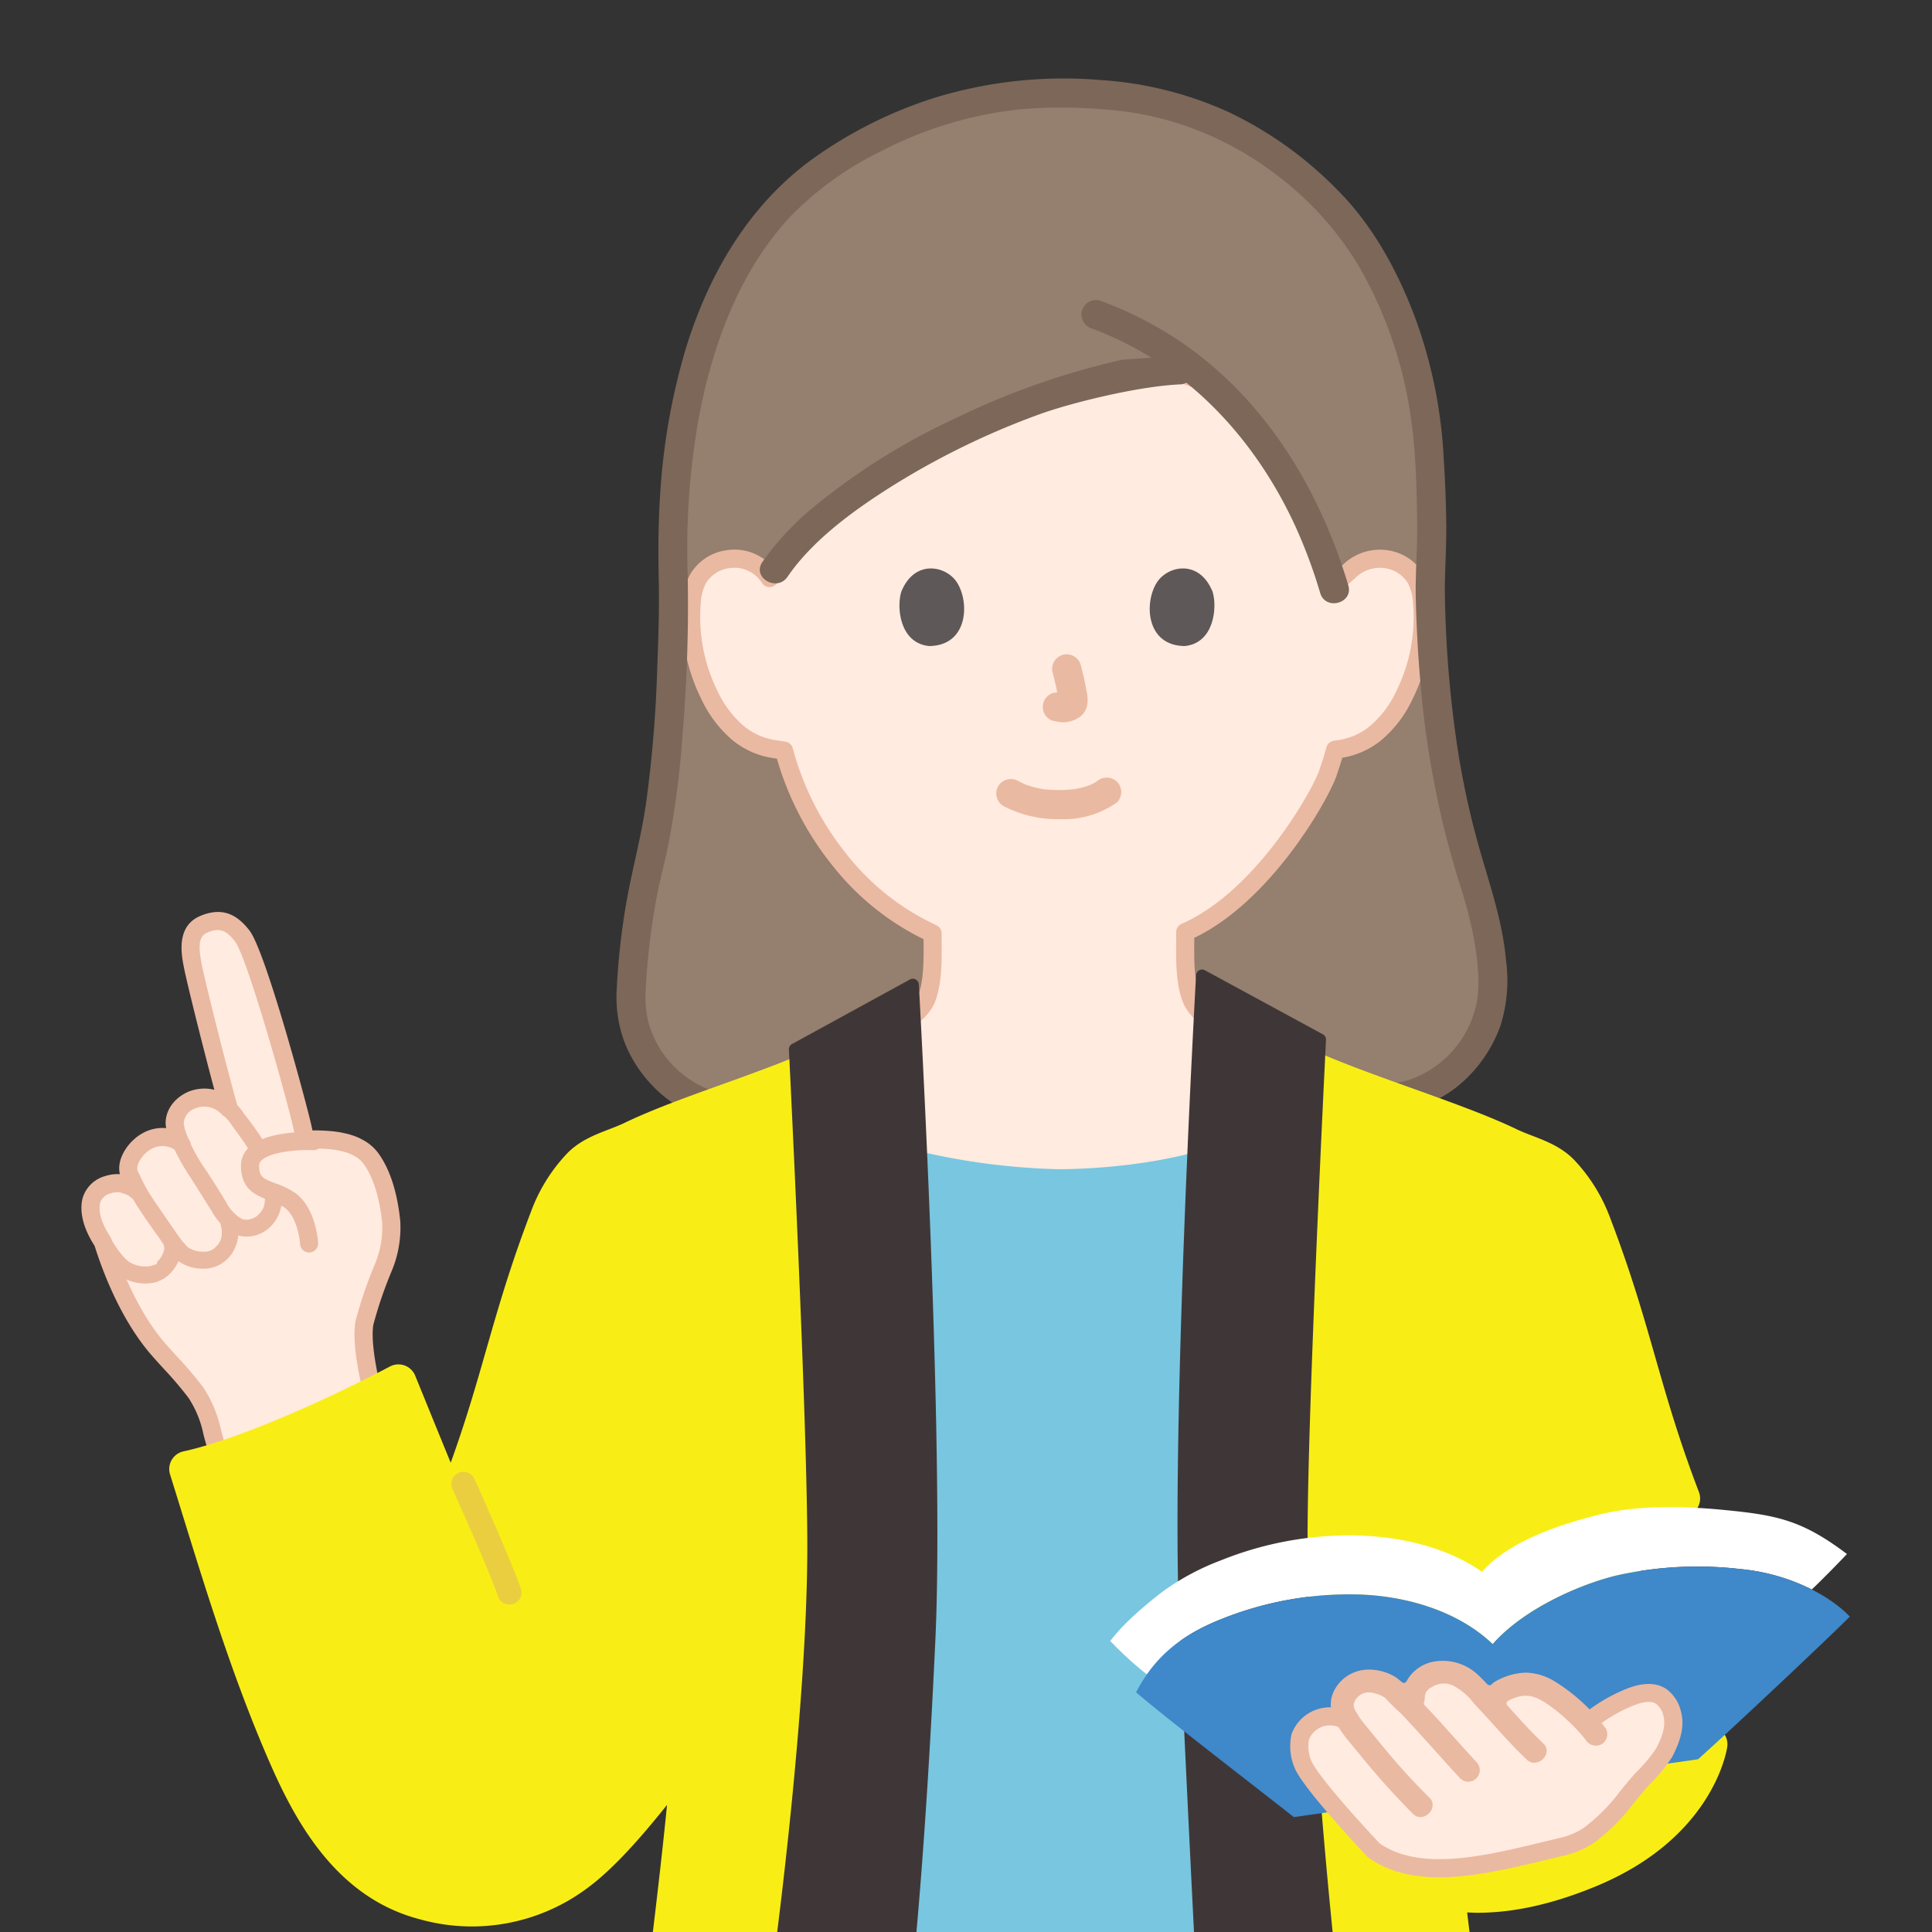 <?xml version="1.0" encoding="UTF-8"?> <svg xmlns="http://www.w3.org/2000/svg" viewBox="0 0 320 320"><rect x="0" y="0" width="320" height="320" fill="#333333" stroke="none"/><defs><clipPath id="a"><path data-name="長方形 2" transform="translate(-1540)" fill="none" d="M0 0h320v320H0z"></path></clipPath></defs><g data-name="グループ 16"><g data-name="グループ 15" clip-path="url(#a)" transform="translate(1540)"><g data-name="グループ 14"><g data-name="グループ 10"><path data-name="パス 51" d="M-1490.09 185.883c-1.672-6.87-7.654-28.133-9.787-30.857-1.458-1.86-3.185-3.294-6.387-1.928-2.745 1.172-2.3 4.34-1.781 6.961.572 2.883 3.972 16.493 5.953 23.569a5.427 5.427 0 0 0-6.164-1.407c-2.177.994-3.016 2.851-2.773 4.192l.467 2.566a5.261 5.261 0 0 0-5.093.024c-1.881 1-3.776 3.7-2.849 5.647l1.242 2.608-.388-.319c-2.388-1.965-6.533-.755-7.211 1.863-.517 2.011.356 4.384 1.475 6.222.134.218.275.452.426.7l.218.673c1.517 4.7 4.471 11.877 8.9 16.993 2.054 2.371 4.423 4.724 6.288 7.269 2.405 3.286 2.478 7.042 4.189 11.131a192.986 192.986 0 0 0 25.132-10.634l-.374-1.728c-.709-3.272-1.49-7.524-1.027-10.3a70.073 70.073 0 0 1 3.126-9.169 16.982 16.982 0 0 0 1.307-7.669c-.328-2.98-1.1-7.243-3.317-10.352a6.013 6.013 0 0 0-1.617-1.527 1.55 1.55 0 0 0-.228-.137 8.306 8.306 0 0 0-1.845-.827q-.383-.121-.79-.218a6.663 6.663 0 0 0-.409-.091 3.27 3.27 0 0 0-.391-.081c-.2-.046-.4-.073-.6-.1l-.391-.054c-.027 0-.063-.009-.1-.009a29.3 29.3 0 0 0-4.579-.118l-.249-1.272a51.403 51.403 0 0 0-.373-1.621Z" fill="#ffebe0"></path><path data-name="パス 52" d="M-1503.369 243.287a1.5 1.5 0 0 1-1.384-.921 37.185 37.185 0 0 1-1.541-4.764 17.431 17.431 0 0 0-2.474-6.06 60.189 60.189 0 0 0-4.089-4.806c-.722-.792-1.44-1.578-2.122-2.366-4.909-5.675-7.866-13.41-9.191-17.516l-.162-.5-.334-.546c-.932-1.531-2.383-4.522-1.647-7.377a5.382 5.382 0 0 1 3.7-3.627 6.734 6.734 0 0 1 2.469-.323c-.649-2.741 1.674-5.672 3.784-6.8a6.7 6.7 0 0 1 3.888-.825l-.031-.174c-.336-1.857.656-4.47 3.627-5.825a6.992 6.992 0 0 1 4.379-.354c-1.95-7.293-4.508-17.582-5.018-20.152-.443-2.243-1.367-6.91 2.663-8.631 4.182-1.781 6.556.338 8.158 2.383 2.588 3.3 8.905 26.668 10.063 31.426.181.744.314 1.328.382 1.7a31.846 31.846 0 0 1 3.5.164l.066.006.093.01.391.054c.224.031.45.063.677.112.151.023.3.056.449.094s.3.062.456.1c.272.064.571.148.861.24a9.743 9.743 0 0 1 2.114.941 2.769 2.769 0 0 1 .35.213 7.452 7.452 0 0 1 1.985 1.885c1.893 2.654 3.067 6.272 3.595 11.069a18.616 18.616 0 0 1-1.416 8.417 68.792 68.792 0 0 0-3.039 8.9c-.4 2.567.39 6.739 1.024 9.664l.374 1.729a1.5 1.5 0 0 1-.785 1.654 195.094 195.094 0 0 1-25.328 10.717 1.464 1.464 0 0 1-.487.089Zm-17.129-45.82a3.9 3.9 0 0 0-1.19.187 2.47 2.47 0 0 0-1.72 1.524c-.336 1.305.138 3.153 1.3 5.066l.421.69a1.508 1.508 0 0 1 .151.326l.217.67c1.011 3.134 3.873 11.008 8.6 16.476.665.769 1.365 1.536 2.07 2.309a62.127 62.127 0 0 1 4.293 5.055 20.272 20.272 0 0 1 2.949 7.043c.274 1.007.554 2.039.915 3.081a192.641 192.641 0 0 0 22.537-9.557l-.129-.6c-.752-3.462-1.549-7.826-1.041-10.861.008-.046.017-.092.029-.137a72.047 72.047 0 0 1 3.193-9.365 15.556 15.556 0 0 0 1.193-6.994c-.458-4.145-1.484-7.39-3.042-9.575a4.444 4.444 0 0 0-1.2-1.134 1.347 1.347 0 0 1-.083-.058 1.172 1.172 0 0 1-.111-.058 6.736 6.736 0 0 0-1.511-.678 9.026 9.026 0 0 0-.7-.193c-.14-.037-.244-.056-.347-.077a1.372 1.372 0 0 1-.111-.025 1.785 1.785 0 0 0-.215-.046c-.039-.005-.077-.013-.115-.02-.157-.037-.314-.056-.471-.078l-.359-.049a.588.588 0 0 1-.087-.007 27.76 27.76 0 0 0-4.344-.114 1.5 1.5 0 0 1-1.55-1.209l-.25-1.271a34.2 34.2 0 0 0-.35-1.556c-1.912-7.852-7.72-28-9.511-30.286-1.372-1.749-2.412-2.412-4.618-1.472-1.323.565-1.558 1.949-.9 5.289.54 2.726 3.87 16.114 5.926 23.456a1.5 1.5 0 0 1-.727 1.721 1.5 1.5 0 0 1-1.841-.323 3.924 3.924 0 0 0-4.46-1.018 2.705 2.705 0 0 0-1.878 2.542l.467 2.564a1.5 1.5 0 0 1-.6 1.484 1.5 1.5 0 0 1-1.6.1 3.745 3.745 0 0 0-3.643.018c-1.372.733-2.706 2.683-2.225 3.692l1.242 2.607a1.5 1.5 0 0 1-.43 1.826 1.5 1.5 0 0 1-1.875-.02l-.389-.318a2.946 2.946 0 0 0-1.882-.627Zm35.758-10.063Z" fill="#eab9a2"></path></g><g data-name="グループ 11"><path data-name="パス 53" d="M-1488.068 189.006s-10.517-.476-10.517 4.09c0 4.308 3.652 3.651 6.573 5.7s3.213 7.157 3.213 7.157" fill="#ffebe0"></path><path data-name="パス 54" d="M-1488.8 207.449a1.5 1.5 0 0 1-1.5-1.414c-.074-1.222-.682-4.689-2.575-6.014a11.282 11.282 0 0 0-2.548-1.208c-2.078-.778-4.665-1.746-4.665-5.717a4.177 4.177 0 0 1 1.347-3.076c2.911-2.783 9.946-2.548 10.737-2.512a1.5 1.5 0 0 1 1.431 1.565 1.5 1.5 0 0 1-1.566 1.431c-2.495-.108-7.031.25-8.531 1.685a1.173 1.173 0 0 0-.418.907c0 1.8.653 2.135 2.717 2.908a13.742 13.742 0 0 1 3.217 1.559c3.476 2.434 3.837 8.062 3.849 8.3a1.5 1.5 0 0 1-1.411 1.583q-.04.003-.084.003Z" fill="#eab9a2"></path></g><path data-name="パス 55" d="M-1334.733 327.5a384.874 384.874 0 0 1-1.637-11.813h-.233c-10.126 0-46.459.788-54.5.788l-1.154-.039c-.677 5.415-1.44 10.44-2.211 15.208a94.937 94.937 0 0 1-1.63 6.666l-1.207 4.171h65.927l-1.162-4.507a89.951 89.951 0 0 1-1.542-6.332q-.327-2.036-.651-4.142Z" fill="#fff"></path><path data-name="パス 56" d="M-1317.29 180.671c13.585 5.239 24.607-6.935 24.524-17.16a53.355 53.355 0 0 0-2.934-17.111c-2.418-7.524-7.1-22.811-7.438-50.122.672-7.688-.026-18.8-.331-23.063-1.053-14.8-7.669-31.32-17.187-40.505a58.2 58.2 0 0 0-20.548-13.5c-6.617-2.55-12.771-3.776-24.382-3.776-19.038 0-35.983 9.808-43.5 17.006-12.475 11.943-20.388 33.758-19.39 63.839 0 21.921-1.666 37.732-4.006 46.717a112.574 112.574 0 0 0-3.009 22.64c-.085 10.222 10.214 21.433 25.4 17.968Z" fill="#957f6e"></path><g data-name="グループ 12"><path data-name="パス 57" d="M-1388.237 167.738a7.139 7.139 0 0 0 1.652-2.177c1.272-3.157 1.042-7.444 1.051-10.956a41.73 41.73 0 0 1-15.187-11.9 49.4 49.4 0 0 1-9.416-18.378l-1.856-.286a12.235 12.235 0 0 1-5.692-2.566 18.459 18.459 0 0 1-4.775-6.266 29.056 29.056 0 0 1-2.962-15.4 9.68 9.68 0 0 1 1.015-3.9 6.852 6.852 0 0 1 4.93-3.278 6.925 6.925 0 0 1 6.95 3.116c7.739-13.385 35.737-28.826 59.061-33.835 0 0 .878-.133 2.312-.335a17.337 17.337 0 0 1 14.952 5.141c8.664 9.078 13.943 20.168 17.024 30.293 1.716-1.553 2.966-2.681 2.966-2.681a7.258 7.258 0 0 1 5.811-1.7 6.853 6.853 0 0 1 4.933 3.277 9.68 9.68 0 0 1 1.015 3.9 29.056 29.056 0 0 1-2.962 15.4 18.481 18.481 0 0 1-4.775 6.266 12.244 12.244 0 0 1-5.693 2.566l-.975.151c-.466 1.748-.991 3.217-1.249 4-1.7 4.623-11.453 20.939-23.583 26.2.014 3.548-.244 7.963 1.061 11.175.875 2.161 4.975 5.367 9.287 8.282 0 0 7.425 5.157 6.2 9.736-1.334 4.972-9.232 8-9.232 8-8.218 3.268-20.188 4.6-28.6 4.577a115.605 115.605 0 0 1-26.381-3.79s-9.542-2.915-10.724-7.223c-1.9-6.923 5.77-11.51 5.77-11.51a50.567 50.567 0 0 0 8.072-5.899Z" fill="#ffebe0"></path><path data-name="パス 58" d="M-1364.793 197.655h-.188a117.241 117.241 0 0 1-26.76-3.841c-1.113-.338-10.426-3.314-11.787-8.275-2.175-7.932 6.093-12.983 6.447-13.194a49.24 49.24 0 0 0 7.845-5.726 5.6 5.6 0 0 0 1.28-1.67c.968-2.452.946-5.86.926-8.869v-.525a43.454 43.454 0 0 1-14.862-11.918 50.544 50.544 0 0 1-9.427-17.978l-.9-.139a13.772 13.772 0 0 1-6.408-2.883 20.129 20.129 0 0 1-5.188-6.8 30.5 30.5 0 0 1-3.1-16.158 11.042 11.042 0 0 1 1.17-4.448l.053-.1a8.314 8.314 0 0 1 6.007-3.994 8.386 8.386 0 0 1 6.987 2.085c9.016-13 35.2-27.692 58.921-32.786.09-.016.972-.15 2.417-.353a18.882 18.882 0 0 1 16.242 5.587 76.37 76.37 0 0 1 16.666 28.657l1.238-1.119a8.774 8.774 0 0 1 7.033-2.071 8.311 8.311 0 0 1 6 3.992c.02.032.037.064.054.1a11.1 11.1 0 0 1 1.171 4.5 30.486 30.486 0 0 1-3.118 16.136 19.762 19.762 0 0 1-5.146 6.738 13.768 13.768 0 0 1-6.418 2.9l-.037.006c-.306 1.051-.613 1.959-.832 2.609l-.176.527c-1.574 4.275-10.907 20.661-23.509 26.695v.652c-.022 3.06-.045 6.528.956 8.993.284.7 1.7 2.849 8.737 7.6.864.6 8.265 5.926 6.806 11.367-1.514 5.646-9.792 8.876-10.144 9.011-8.685 3.47-20.979 4.692-28.956 4.692Zm-22.443-28.8a52.124 52.124 0 0 1-8.315 6.07c-.261.157-6.654 4.1-5.085 9.82.7 2.551 6.331 5.148 9.716 6.185a114.228 114.228 0 0 0 25.983 3.726h.178c7.673 0 19.52-1.167 27.827-4.471 2.017-.778 7.411-3.535 8.337-6.995.778-2.894-3.9-6.93-5.6-8.116-7.649-5.171-9.269-7.586-9.822-8.951-1.225-3.016-1.2-6.8-1.175-10.141 0-.544.007-1.076.005-1.59a1.5 1.5 0 0 1 .9-1.382c11.993-5.2 21.337-21.443 22.772-25.34l.166-.5c.271-.8.679-2.013 1.041-3.371a1.5 1.5 0 0 1 1.218-1.1l.976-.152a10.734 10.734 0 0 0 4.978-2.248 16.82 16.82 0 0 0 4.362-5.735 27.6 27.6 0 0 0 2.826-14.64 8.22 8.22 0 0 0-.836-3.3 5.332 5.332 0 0 0-3.826-2.513 5.768 5.768 0 0 0-4.619 1.348l-2.942 2.66a1.494 1.494 0 0 1-1.407.333 1.5 1.5 0 0 1-1.034-1.009c-3.575-11.741-9.341-22.008-16.675-29.692a15.884 15.884 0 0 0-13.654-4.693c-1.426.2-2.3.333-2.3.334-23.588 5.068-50.727 20.544-57.988 33.1a1.5 1.5 0 0 1-1.266.749 1.484 1.484 0 0 1-1.3-.694 5.426 5.426 0 0 0-5.444-2.442 5.349 5.349 0 0 0-3.854 2.519 8.139 8.139 0 0 0-.834 3.247 27.608 27.608 0 0 0 2.807 14.66 17.127 17.127 0 0 0 4.4 5.794 10.731 10.731 0 0 0 4.967 2.229l1.84.284a1.5 1.5 0 0 1 1.219 1.093 47.611 47.611 0 0 0 9.129 17.819 40.447 40.447 0 0 0 14.652 11.489 1.5 1.5 0 0 1 .873 1.366c0 .471 0 .956.005 1.452.021 3.307.047 7.057-1.164 10.061-.014.034-.03.067-.045.1a8.587 8.587 0 0 1-1.992 2.637Z" fill="#eab9a2"></path></g><path data-name="パス 59" d="M-1326.5 181.164a2.511 2.511 0 0 0-3.063 1.768c-.812 3.032-5.971 5.639-7.74 6.323-8.178 3.253-19.877 4.4-27.436 4.4h-.172a113.141 113.141 0 0 1-25.719-3.682c-3.448-1.054-8.51-3.549-9.043-5.495a2.5 2.5 0 0 0-3.073-1.749 2.5 2.5 0 0 0-1.749 3.074c1.217 4.434 7.652 7.271 10.924 8.45.416 9.567 1.335 19.007 1.937 29.4.55 9.378 1.826 30.885 1.826 52.781a315.883 315.883 0 0 1-2.46 40.067l1.163 7.038c1.629 0 4.419-.032 7.918-.083 13.769-.2 38.508-.7 46.586-.7l.229-7.07a317.249 317.249 0 0 1-2.353-39.248c0-21.9 1.276-43.4 1.826-52.781.56-9.827.84-19.654.687-29.469.242-.091.491-.177.728-.271.93-.356 9.135-3.657 10.752-9.686a2.5 2.5 0 0 0-1.768-3.067Z" fill="#79c6e0"></path><path data-name="パス 60" d="M-1410.733 181.279c-6.445 1.42-13.223-.018-17.86-4.878a16.418 16.418 0 0 1-4-7.048c-.74-2.75-.479-5.791-.234-8.84a115.622 115.622 0 0 1 1.532-11.623c.522-2.847 1.294-5.629 1.883-8.459a149.171 149.171 0 0 0 2.468-18.855 257.089 257.089 0 0 0 .846-26.449 124.3 124.3 0 0 1 1.691-25.1c2.224-12.425 6.8-25.174 15.513-34.364a54.065 54.065 0 0 1 15.024-10.715 64.5 64.5 0 0 1 22.993-6.858 82.578 82.578 0 0 1 13.363 0 54.13 54.13 0 0 1 9.768 1.521 53.5 53.5 0 0 1 19.343 9.483 52.833 52.833 0 0 1 13.332 14.764 69.248 69.248 0 0 1 8.332 22.692c1.244 6.734 1.4 13.781 1.462 20.615.038 4.014-.32 8.014-.222 12.02.108 4.474.342 8.946.729 13.4a154.263 154.263 0 0 0 6.3 33.078 77.281 77.281 0 0 1 2.647 10.051c.6 3.491 1.064 7.576.3 10.855A17.061 17.061 0 0 1-1307 178.99a15.289 15.289 0 0 1-9.649-.645 2.43 2.43 0 0 0-2.967 1.684 2.464 2.464 0 0 0 1.685 2.967 19.791 19.791 0 0 0 20.8-4.349 22.87 22.87 0 0 0 5.668-8.791 24.985 24.985 0 0 0 .905-10.809c-.57-6.432-2.662-12.381-4.417-18.535a138.426 138.426 0 0 1-3.559-16.258 188.68 188.68 0 0 1-2.13-24.826c-.107-4.222.262-8.429.212-12.654-.043-3.7-.2-7.4-.436-11.089a78.891 78.891 0 0 0-4.84-23.388c-2.915-7.649-6.993-15.117-12.847-20.927a62.668 62.668 0 0 0-17.914-12.8 60.3 60.3 0 0 0-21.022-5.3 73.021 73.021 0 0 0-27.305 2.807 71.856 71.856 0 0 0-20.806 10.4c-10.564 7.744-17.138 19.212-20.892 31.6a107.473 107.473 0 0 0-4.158 24.066c-.308 4.633-.311 9.261-.217 13.9.1 4.878-.068 9.781-.254 14.656a210.828 210.828 0 0 1-1.871 22.5c-.919 6.211-2.675 12.235-3.594 18.446a114.823 114.823 0 0 0-1.245 12.231 21.213 21.213 0 0 0 1.452 9.155 22.153 22.153 0 0 0 15.042 12.924 26.118 26.118 0 0 0 11.918-.032c3.03-.667 1.748-5.319-1.283-4.652Z" fill="#7c6759"></path><path data-name="パス 61" d="M-1354.107 59.579a127.3 127.3 0 0 0-27.609 9.686 109.285 109.285 0 0 0-23.5 14.7 46.176 46.176 0 0 0-8.514 9.139c-1.757 2.57 2.422 4.986 4.166 2.435 4-5.854 10.46-10.648 16.559-14.544a128.846 128.846 0 0 1 25.027-12.324c4.941-1.826 16.5-4.75 23.694-5.016 3.034-.658 2.4-4.664-1.282-4.652Z" fill="#7c6759"></path><path data-name="パス 62" d="M-1359.112 54.425c15.464 5.756 26.9 17.991 33.691 32.8a84.025 84.025 0 0 1 4.088 11c.888 2.968 5.545 1.7 4.652-1.282-4.693-15.691-13.483-30.3-27.037-39.84a61.963 61.963 0 0 0-14.112-7.323 2.434 2.434 0 0 0-2.968 1.686 2.464 2.464 0 0 0 1.684 2.967Z" fill="#7c6759"></path><path data-name="パス 63" d="m-1388.619 223.81-.02-.333c-.261-4.519-.586-8.873-.9-13.084-1.035-13.92-2.013-27.068-.4-42.237a3 3 0 0 0-1.594-2.977 3 3 0 0 0-3.354.392c-2.047 1.774-4.234 3.873-6.509 6.244l-.51.275c-4.921 2.635-11.788 5.1-18.427 7.492-5.713 2.055-11.62 4.179-16.22 6.4-.793.383-1.661.717-2.579 1.072-2.353.906-5.019 1.933-7.069 4.132a28.06 28.06 0 0 0-5.873 9.566c-3.408 8.9-5.435 15.981-7.4 22.832-1.647 5.757-3.337 11.662-5.874 18.689a3005.473 3005.473 0 0 1-4.008-9.819l-1.873-4.6a3 3 0 0 0-1.751-1.686 3 3 0 0 0-2.426.164c-10.662 5.618-25.373 12.145-34.2 14.061a3 3 0 0 0-1.957 1.421 3 3 0 0 0-.27 2.4q.94 3.015 1.887 6.083c4.308 13.924 8.763 28.321 14.781 42.013 4.418 10.05 11.212 22.038 24.6 25.555a31.935 31.935 0 0 0 27.781-5.09c4.441-3.246 9.062-8.578 13.263-13.821-.922 9.56-3.117 28.086-5.218 43.64a3 3 0 0 0 .713 2.376 3 3 0 0 0 2.266 1.03h34.452a3 3 0 0 0 2.906-2.253l1.185-4.614a96.413 96.413 0 0 0 1.702-6.985 329.984 329.984 0 0 0 4.707-55.716c0-21.732-1.269-43.377-1.811-52.622Z" fill="#f8ee16"></path><path data-name="パス 64" d="M-1455.616 265.771a2 2 0 0 1-1.886-1.334c-1.781-5.047-7.505-17.713-7.562-17.84a2 2 0 0 1 1-2.647 2 2 0 0 1 2.646 1c.238.527 5.853 12.95 7.69 18.156a2 2 0 0 1-1.22 2.552 2 2 0 0 1-.668.113Z" fill="#eace3f"></path><path data-name="パス 65" d="M-1254.5 287.085a2.994 2.994 0 0 0-2.007-1.154c-.977-.122-24.145-2.961-38.061 3.159-11.207 4.931-19.9 14.005-19.367 20.226a6.006 6.006 0 0 0 4.937 5.4l.456.114a51.292 51.292 0 0 0 13.179 1.987c5.277 0 11.624-1.061 19.654-4.367 19.472-8.018 21.711-22.513 21.8-23.127a3 3 0 0 0-.591-2.238Z" fill="#f8ee16"></path><path data-name="パス 66" d="M-1258.609 247.114c-3.319-8.67-5.314-15.64-7.243-22.381-1.967-6.872-4-13.978-7.4-22.857a28.208 28.208 0 0 0-5.905-9.639c-2.054-2.2-4.726-3.229-7.083-4.137-.921-.355-1.79-.69-2.586-1.075-1.589-.766-3.47-1.583-5.749-2.494-3.561-1.42-7.652-2.887-11.61-4.306-7.2-2.582-14.647-5.251-19.625-7.875a92.415 92.415 0 0 0-10.49-8.737 3 3 0 0 0-3.277-.138 3 3 0 0 0-1.444 2.945c2.042 16.593 2.4 34.725 1.13 57.058l-.019.335c-.542 9.245-1.812 30.894-1.812 52.62a332.288 332.288 0 0 0 4.688 55.715l.021.111c.5 2.4 1.023 4.537 1.581 6.495l1.208 4.507a3 3 0 0 0 2.9 2.223h34.575a3 3 0 0 0 2.258-1.024 3 3 0 0 0 .716-2.373c-2.5-18.734-5.27-41.742-5.649-47.954l40.233-43.919a3 3 0 0 0 .582-3.1Z" fill="#f8ee16"></path><path data-name="パス 67" d="M-1387.813 163.049a1 1 0 0 0-.469-.792 1 1 0 0 0-.918-.072l-19.523 10.685a1 1 0 0 0-.61.969c.03.631 3.049 60.886 3.049 82.306 0 26.467-5.227 65.707-5.279 66.1a1 1 0 0 0 .224.775 1 1 0 0 0 .724.357l21.048.915h.044a1 1 0 0 0 .994-.9c.018-.187 1.953-19.055 3.463-51.954 1.508-32.917-2.705-107.638-2.747-108.389Z" fill="#3f3737"></path><path data-name="パス 68" d="M-1323.423 254.619c0-21.42 3.02-81.754 3.05-82.385a1 1 0 0 0-.61-.97l-19.524-10.6a1 1 0 0 0-.918.072 1 1 0 0 0-.469.792c-.043.751-4.255 75.472-2.746 108.393 1.508 32.873 2.581 53.554 2.592 53.759a1 1 0 0 0 1 .948h.044l21.048-.915a1 1 0 0 0 .715-.347 1 1 0 0 0 .236-.758c-.046-.418-4.418-41.508-4.418-67.989Z" fill="#3f3737"></path><path data-name="パス 69" d="M-1515.952 212.584a7.574 7.574 0 0 1-5.759-2.651 29.023 29.023 0 0 1-2.554-3.632 15.256 15.256 0 0 1-1.87-4.067c-.6-2.316-.3-5.35 2.355-6.838a6.453 6.453 0 0 1 3.145-.821 6.458 6.458 0 0 1 4.047 1.431.893.893 0 0 1 .325.669 1.837 1.837 0 0 1-.432 1.294 1.453 1.453 0 0 1-.969.357 1.46 1.46 0 0 1-.908-.311l-1.891-.653h-.241l-.03.031h-.2s-.336.06-.4.077c-.127.03-.257.074-.387.119a1.978 1.978 0 0 1-.194.062l-.155.036-.194.116a1.064 1.064 0 0 0-.477.279h-.259l-.157.32-.209.162.032.125-.013.013-.07.208-.173 1.544a1.68 1.68 0 0 0 .038.4h-.013v.005h.013c.013.084.068.335.068.335.019.1.04.191.064.283.074.289.162.571.261.853l.08.22s.032.087.043.113c.025.065.052.127.065.154a26.369 26.369 0 0 0 1.659 2.9c.314.5.648 1 1 1.5l.271.357.183.215c.1.122.205.245.322.373.167.183.346.355.525.527l.062.06.18.153a4.856 4.856 0 0 0 .583.342l.247.13.169.062s.345.109.439.135a7.562 7.562 0 0 0 .765.17h.146c.05 0 .5.029.541.029.161 0 .286 0 .4-.015.046 0 .29-.041.29-.041l.137-.028.339-.094.013-.008.1-.015.042-.033.548-.177v-.3c.078-.079.158-.167.235-.256l.19-.207.219-.327c.106-.167.2-.336.283-.506l.038-.073.152-.441c.017-.044.092-.266.092-.266l.008-.188v-.158l-.048-.212.018.056-.016-.057a1.407 1.407 0 0 1 .134-1.073 1.4 1.4 0 0 1 .853-.664 1.388 1.388 0 0 1 .377-.052 1.416 1.416 0 0 1 1.36 1.038 5.153 5.153 0 0 1-.7 3.931 5.84 5.84 0 0 1-3.484 2.8 7.555 7.555 0 0 1-1.653.18Z" fill="#eab9a2"></path><path data-name="パス 70" d="M-1506.5 210.133a6.921 6.921 0 0 1-4.263-1.477 15.481 15.481 0 0 1-2.366-2.888l-.765-1.083c-1.468-2.067-2.987-4.2-4.257-6.373l-.3-.5c-.844-1.415-1.717-2.879-1.713-4.338a6.7 6.7 0 0 1 2.286-4.57 7.632 7.632 0 0 1 5.031-1.966 5.271 5.271 0 0 1 3.99 1.661l.03.032a1.421 1.421 0 0 1 .428 1.024 1.4 1.4 0 0 1-.422.995 1.4 1.4 0 0 1-.989.406 1.4 1.4 0 0 1-1.008-.422 1.816 1.816 0 0 1-.117-.145 1.364 1.364 0 0 0-.746-.512l-.368-.132h-.08l-.053-.014-.072-.038-.183-.021a4.056 4.056 0 0 0-.5-.031 4.253 4.253 0 0 0-1.157.161 3.936 3.936 0 0 0-1.565.8 5.084 5.084 0 0 0-1.351 1.671 3.524 3.524 0 0 0-.317.931l-.173.909.372.1a1.006 1.006 0 0 0 .074.1c.082.164.391.779.471.928a41.31 41.31 0 0 0 2.39 3.946l.869 1.267c.9 1.3 1.79 2.608 2.7 3.9.166.235.332.467.5.7l.22.294.058.069c.278.331.562.647.865.965l.052.054.278.219.17.053a.828.828 0 0 1 .206.1l.088.058.1.038a4.589 4.589 0 0 0 1.665.312 3.6 3.6 0 0 0 .283.012 2.613 2.613 0 0 0 1.44-.431l.229-.152.158-.174c.058-.065.166-.186.224-.243l.023.02a3.088 3.088 0 0 0 .8-1.824h-.012v-.031c.012-.11.018-.209.018-.229 0-.212 0-.365-.009-.519a5.71 5.71 0 0 0-.208-.987 1.215 1.215 0 0 1 .178-1.094 1.679 1.679 0 0 1 1.3-.6 1.2 1.2 0 0 1 1.249.97 6.813 6.813 0 0 1-.972 5.781 5.633 5.633 0 0 1-4.4 2.324c-.127-.01-.251-.006-.379-.006Z" fill="#eab9a2"></path><path data-name="パス 71" d="M-1499.148 204.814a5.548 5.548 0 0 1-1.583-.231 8.71 8.71 0 0 1-4.032-3.7c-.6-.949-1.164-1.852-1.729-2.754-.605-.97-1.212-1.941-1.826-2.9a40.93 40.93 0 0 1-3.055-5.392c-.71-1.609-1.379-3.338-.978-4.951a6.168 6.168 0 0 1 6.227-4.424 7.048 7.048 0 0 1 2.965.642 10.622 10.622 0 0 1 3.63 3.433 54.732 54.732 0 0 1 3.209 4.487 1.13 1.13 0 0 1 .082 1.207 1.727 1.727 0 0 1-1.438.822 1.274 1.274 0 0 1-1.12-.663c-.7-1.115-1.515-2.282-2.575-3.671a9.612 9.612 0 0 0-2.978-3.062l-.088-.05a3.822 3.822 0 0 0-1.729-.416 3.814 3.814 0 0 0-2.345.811 2.786 2.786 0 0 0-.964 1.132l-.011.013a.947.947 0 0 0-.219.689l-.088.265.22.389a26.654 26.654 0 0 0 3.76 7.427l.371.577a214.335 214.335 0 0 1 2.854 4.54 6.777 6.777 0 0 0 2.452 2.746 1.839 1.839 0 0 0 .879.249h.085c.112 0 .173 0 .234-.006l.119-.01.057-.019v.009-.009l.212-.068a3.079 3.079 0 0 0 1.148-.542l.091-.067.074-.086a3.147 3.147 0 0 1 .307-.315l.367-.534.133-.2a4.289 4.289 0 0 0 .28-2.125 1.442 1.442 0 0 1 1.419-1.36 1.454 1.454 0 0 1 1.4 1.433 6.356 6.356 0 0 1-2.15 5.3 5.551 5.551 0 0 1-3.667 1.384Z" fill="#eab9a2"></path><path data-name="パス 72" d="M-1352.878 268.239a31.652 31.652 0 0 0-3.232 3.556 60.822 60.822 0 0 0 5.544 5.126l.543.4c3.142-4.46 7.28-7.136 12.2-9.1a56.9 56.9 0 0 1 22.956-4.121c7.758.256 16.321 2.693 22.1 8.211 4.724-5.422 13.551-9.629 20.364-11.331a61.469 61.469 0 0 1 20.605-1.1 33.307 33.307 0 0 1 11.889 3.392l.156-.155c1.206-1.145 3.618-3.555 5.665-5.724-7.412-5.6-11.568-6.441-20.3-7.291-6.65-.647-14.208-.865-20.705.759s-14.842 4.336-19.463 9.476c-5.2-3.668-12.48-5.745-20.3-6a56.884 56.884 0 0 0-22.956 4.12 41.051 41.051 0 0 0-9.429 5.026 64.863 64.863 0 0 0-5.637 4.756Z" fill="#fff"></path><path data-name="パス 73" d="M-1258.753 291.39c5.026-4.473 20.889-19.375 25.147-23.634-3.495-3.619-10.173-7.131-18.192-7.878a61.47 61.47 0 0 0-20.6 1.1c-6.813 1.7-15.637 5.909-20.364 11.331-5.783-5.518-14.346-7.955-22.1-8.211a56.9 56.9 0 0 0-22.956 4.121c-5.931 2.369-10.721 5.768-14.009 12.075 4.545 3.975 21.4 16.926 26.126 20.679Z" fill="#3f88c9"></path><g data-name="グループ 13"><path data-name="パス 74" d="M-1280.843 282.027q-.413-.333-.831-.656c-3.564-2.753-6.149-3.184-9.811-1.138l-1.967 1.709c-1.5-1.589-2.769-2.907-3.311-3.377a6.117 6.117 0 0 0-5.871-1.319c-2.311.861-3.284 2.127-3.284 4.066l-.22 1.648c-1.228-1.3-2.333-2.418-3.177-3.174-.714-.64-4.194-2.355-6.51-.615-2.042 1.535-2.358 3.588-1.175 5.392a7.188 7.188 0 0 1 .34.645l-.519-.27a5.269 5.269 0 0 0-7.161 2.062 5.3 5.3 0 0 0-.293.624 7.557 7.557 0 0 0 .6 4.95c1.5 2.9 8.055 10.176 11.593 13.915 8.107 5.729 21.042 1.739 31.4-.669a13.7 13.7 0 0 0 4.106-1.767c3.876-2.69 5.871-5.995 9.037-9.493a24.6 24.6 0 0 0 3.554-4.309c1.031-2.01 1.881-4.2 1.306-6.391a4.8 4.8 0 0 0-1.809-2.875c-1.542-1.016-3.6-.532-5.313.167a26.463 26.463 0 0 0-7.035 4.258 32.9 32.9 0 0 0-3.649-3.383Z" fill="#ffebe0"></path><path data-name="パス 75" d="M-1301.6 310.94c-4.306 0-8.337-.847-11.705-3.227a1.577 1.577 0 0 1-.223-.193c-1.007-1.065-9.9-10.507-11.836-14.256a9.12 9.12 0 0 1-.73-5.961 1.483 1.483 0 0 1 .068-.225 6.632 6.632 0 0 1 .379-.8 6.722 6.722 0 0 1 4.05-3.228 6.7 6.7 0 0 1 2.416-.246 5.535 5.535 0 0 1 2.46-4.827c2.958-2.222 7.159-.427 8.413.7q.483.434 1.1 1.038c.481-1.761 1.82-3.033 4.058-3.866a7.69 7.69 0 0 1 7.4 1.61c.4.35 1.164 1.113 2.4 2.416l.883-.766a1.483 1.483 0 0 1 .252-.177c4.1-2.293 7.316-1.94 11.46 1.26q.427.329.853.673a34.6 34.6 0 0 1 2.84 2.529 27.876 27.876 0 0 1 6.337-3.623c2.766-1.13 5.023-1.141 6.706-.03a6.358 6.358 0 0 1 2.455 3.826c.7 2.651-.336 5.222-1.442 7.377a1.462 1.462 0 0 1-.077.132 26.114 26.114 0 0 1-3.734 4.536c-.906 1-1.725 2-2.519 2.972a32.385 32.385 0 0 1-6.741 6.709 15.2 15.2 0 0 1-4.6 1.991c-1.061.247-2.128.505-3.213.767-5.775 1.387-11.987 2.889-17.71 2.889Zm-9.854-5.594c6.74 4.645 17.427 2.063 26.862-.219 1.094-.264 2.168-.524 3.217-.768a12.117 12.117 0 0 0 3.635-1.568 29.618 29.618 0 0 0 6.086-6.115c.826-1.009 1.68-2.052 2.649-3.123.024-.026.047-.05.072-.074a23.061 23.061 0 0 0 3.3-3.981c.834-1.635 1.61-3.529 1.156-5.258a3.373 3.373 0 0 0-1.264-2.058c-.73-.48-2.048-.375-3.84.358a24.918 24.918 0 0 0-6.637 4.018 1.5 1.5 0 0 1-2.066-.128 31.527 31.527 0 0 0-3.482-3.229l-.01-.008a58.34 58.34 0 0 0-.8-.633c-3.165-2.445-5.064-2.714-8.032-1.09l-1.848 1.6a1.5 1.5 0 0 1-2.075-.1c-1.7-1.8-2.776-2.9-3.2-3.274a4.666 4.666 0 0 0-4.454-1.015c-1.832.686-2.218 1.518-2.218 2.63a1.485 1.485 0 0 1-.014.2l-.22 1.648a1.5 1.5 0 0 1-1.027 1.229 1.5 1.5 0 0 1-1.55-.4c-1.3-1.375-2.337-2.414-3.087-3.087-.366-.315-3.059-1.7-4.607-.532-.927.7-1.821 1.847-.822 3.371a8.747 8.747 0 0 1 .447.84 1.5 1.5 0 0 1-.327 1.713 1.5 1.5 0 0 1-1.727.245l-.518-.269a3.775 3.775 0 0 0-2.9-.342 3.741 3.741 0 0 0-2.256 1.8 3.623 3.623 0 0 0-.166.338 6.091 6.091 0 0 0 .5 3.85c1.2 2.344 6.64 8.585 11.218 13.431Z" fill="#eab9a2"></path></g><path data-name="パス 76" d="M-1304.722 300.974a1.757 1.757 0 0 1-1.256-.558 126.429 126.429 0 0 1-9.049-10.119c-.232-.284-.471-.57-.715-.862-2.458-2.94-5.243-6.271-3.03-9.869a6.405 6.405 0 0 1 5.6-3.024 8.375 8.375 0 0 1 4.428 1.307c.243.176.493.389.745.6l.2.172a.5.5 0 0 0 .322.117.476.476 0 0 0 .092-.009.494.494 0 0 0 .346-.252 6.436 6.436 0 0 1 4.761-3.3 8.5 8.5 0 0 1 1.249-.092 8.54 8.54 0 0 1 6.053 2.537c.427.413.833.832 1.237 1.251l.1.1a.5.5 0 0 0 .36.153h.01a.506.506 0 0 0 .363-.167 1.87 1.87 0 0 1 .448-.379 10.844 10.844 0 0 1 5.184-1.539 9.609 9.609 0 0 1 4.8 1.464 30.26 30.26 0 0 1 8.441 7.779 1.935 1.935 0 0 1-.691 2.612 1.985 1.985 0 0 1-.935.234 1.983 1.983 0 0 1-1.688-.935 27.419 27.419 0 0 0-3.093-3.311 26.308 26.308 0 0 0-3.477-2.77c-.342-.224-.69-.432-1.051-.62-.118-.063-.241-.121-.364-.18a5.56 5.56 0 0 0-.311-.128 8.124 8.124 0 0 0-.91-.257s-.288-.045-.3-.046l-.329-.017c-.075 0-.529.017-.529.017a1.1 1.1 0 0 0-.115.005 7.19 7.19 0 0 0-.927.212c-.158.05-.315.1-.469.155 0 0-.153.057-.257.1h.008c-.025.006-.113.042-.118.044a18.82 18.82 0 0 0-.608.311.5.5 0 0 0-.259.356.5.5 0 0 0 .123.423l1.046 1.151c1.545 1.7 3.142 3.466 4.839 5.068l.04.042a1.613 1.613 0 0 1 .464 1.862 2.172 2.172 0 0 1-1.926 1.358 1.812 1.812 0 0 1-1.264-.538c-1.855-1.743-3.609-3.682-5.306-5.557a187.794 187.794 0 0 0-2.753-3 32.52 32.52 0 0 1-.747-.828 10.754 10.754 0 0 0-3.14-2.744 3.64 3.64 0 0 0-1.769-.455 3.7 3.7 0 0 0-1.629.38c-.028.014-.523.3-.595.336a.5.5 0 0 0-.2.12c-.055.055-.287.314-.317.346a.489.489 0 0 0-.154.159 2.625 2.625 0 0 0-.1.179.507.507 0 0 0-.038.1l-.047.146-.052.229a.9.9 0 0 0-.015.115c-.008.116-.016.231-.016.348a1.925 1.925 0 0 1-.123.626.5.5 0 0 0 .106.507l.648.69c.333.352.666.7.993 1.062q1.538 1.681 3.055 3.38c1.285 1.429 2.57 2.858 3.873 4.27l.04.039a1.922 1.922 0 0 1-.029 2.653 1.9 1.9 0 0 1-1.363.57 1.9 1.9 0 0 1-1.341-.548 474.78 474.78 0 0 1-3.86-4.257c-.979-1.09-1.958-2.181-2.948-3.263a187.122 187.122 0 0 0-3.065-3.294 32.944 32.944 0 0 1-2.52-2.491.516.516 0 0 0-.114-.094l-.218-.133c-.059-.033-.461-.228-.492-.246a7.483 7.483 0 0 0-1-.329 5.44 5.44 0 0 0-.429-.093c-.019 0-.117-.02-.137-.021a3.813 3.813 0 0 0-.373-.022 2.556 2.556 0 0 0-2.444 1.854.5.5 0 0 0-.018.163.491.491 0 0 0-.008.253c.028.121.079.327.089.357a5.144 5.144 0 0 0 .339.658 14.018 14.018 0 0 0 1.438 2.063l1.04 1.272c.794.972 1.589 1.946 2.392 2.911a107.08 107.08 0 0 0 7.206 7.87 1.673 1.673 0 0 1 .432 1.918 2.156 2.156 0 0 1-1.879 1.343Z" fill="#eab9a2"></path><path data-name="パス 77" d="M-1373.8 133.511a19.455 19.455 0 0 0 9.366 2.168 15.237 15.237 0 0 0 9.448-2.785 2.424 2.424 0 0 0 0-3.412 2.474 2.474 0 0 0-3.411 0c.731-.569.158-.129-.029-.009s-.383.232-.581.336c-.164.086-.877.369-.218.126-.267.1-.529.2-.8.29a14.069 14.069 0 0 1-2.239.511c.354-.053-.081.006-.219.019q-.33.033-.66.054c-.53.034-1.06.048-1.591.045a21.098 21.098 0 0 1-2.078-.105c-.02 0-.8-.112-.321-.035a16.061 16.061 0 0 1-2.091-.465c-.294-.087-.579-.193-.867-.291-.62-.212.347.181-.21-.083a25.078 25.078 0 0 1-1.064-.53 2.463 2.463 0 0 0-3.3.865 2.439 2.439 0 0 0 .866 3.3Z" fill="#eab9a2"></path><path data-name="パス 78" d="M-1359.99 114.686a51.791 51.791 0 0 0-1.005-4.537 2.413 2.413 0 0 0-2.967-1.685 2.414 2.414 0 0 0-1.685 2.968c.3 1.076.54 2.167.756 3.262a1.924 1.924 0 0 0-.294.026 1.792 1.792 0 0 0-.9.287 2.411 2.411 0 0 0-.865 3.3 2.3 2.3 0 0 0 1.442 1.106c.507.069 1.005.2 1.518.221a4.861 4.861 0 0 0 2.234-.531 3.219 3.219 0 0 0 1.787-2.124 5.332 5.332 0 0 0-.021-2.293Z" fill="#eab9a2"></path><path data-name="パス 79" d="M-1390.723 98.014c-.791 2.572-.276 8.489 4.6 8.992 6.44-.039 6.783-7.191 4.615-10.554-1.779-2.752-6.998-3.899-9.215 1.562Z" fill="#5e5858"></path><path data-name="パス 80" d="M-1339.155 98.014c.791 2.572.275 8.489-4.6 8.992-6.439-.039-6.782-7.191-4.615-10.554 1.778-2.752 6.997-3.899 9.215 1.562Z" fill="#5e5858"></path></g></g></g></svg> 